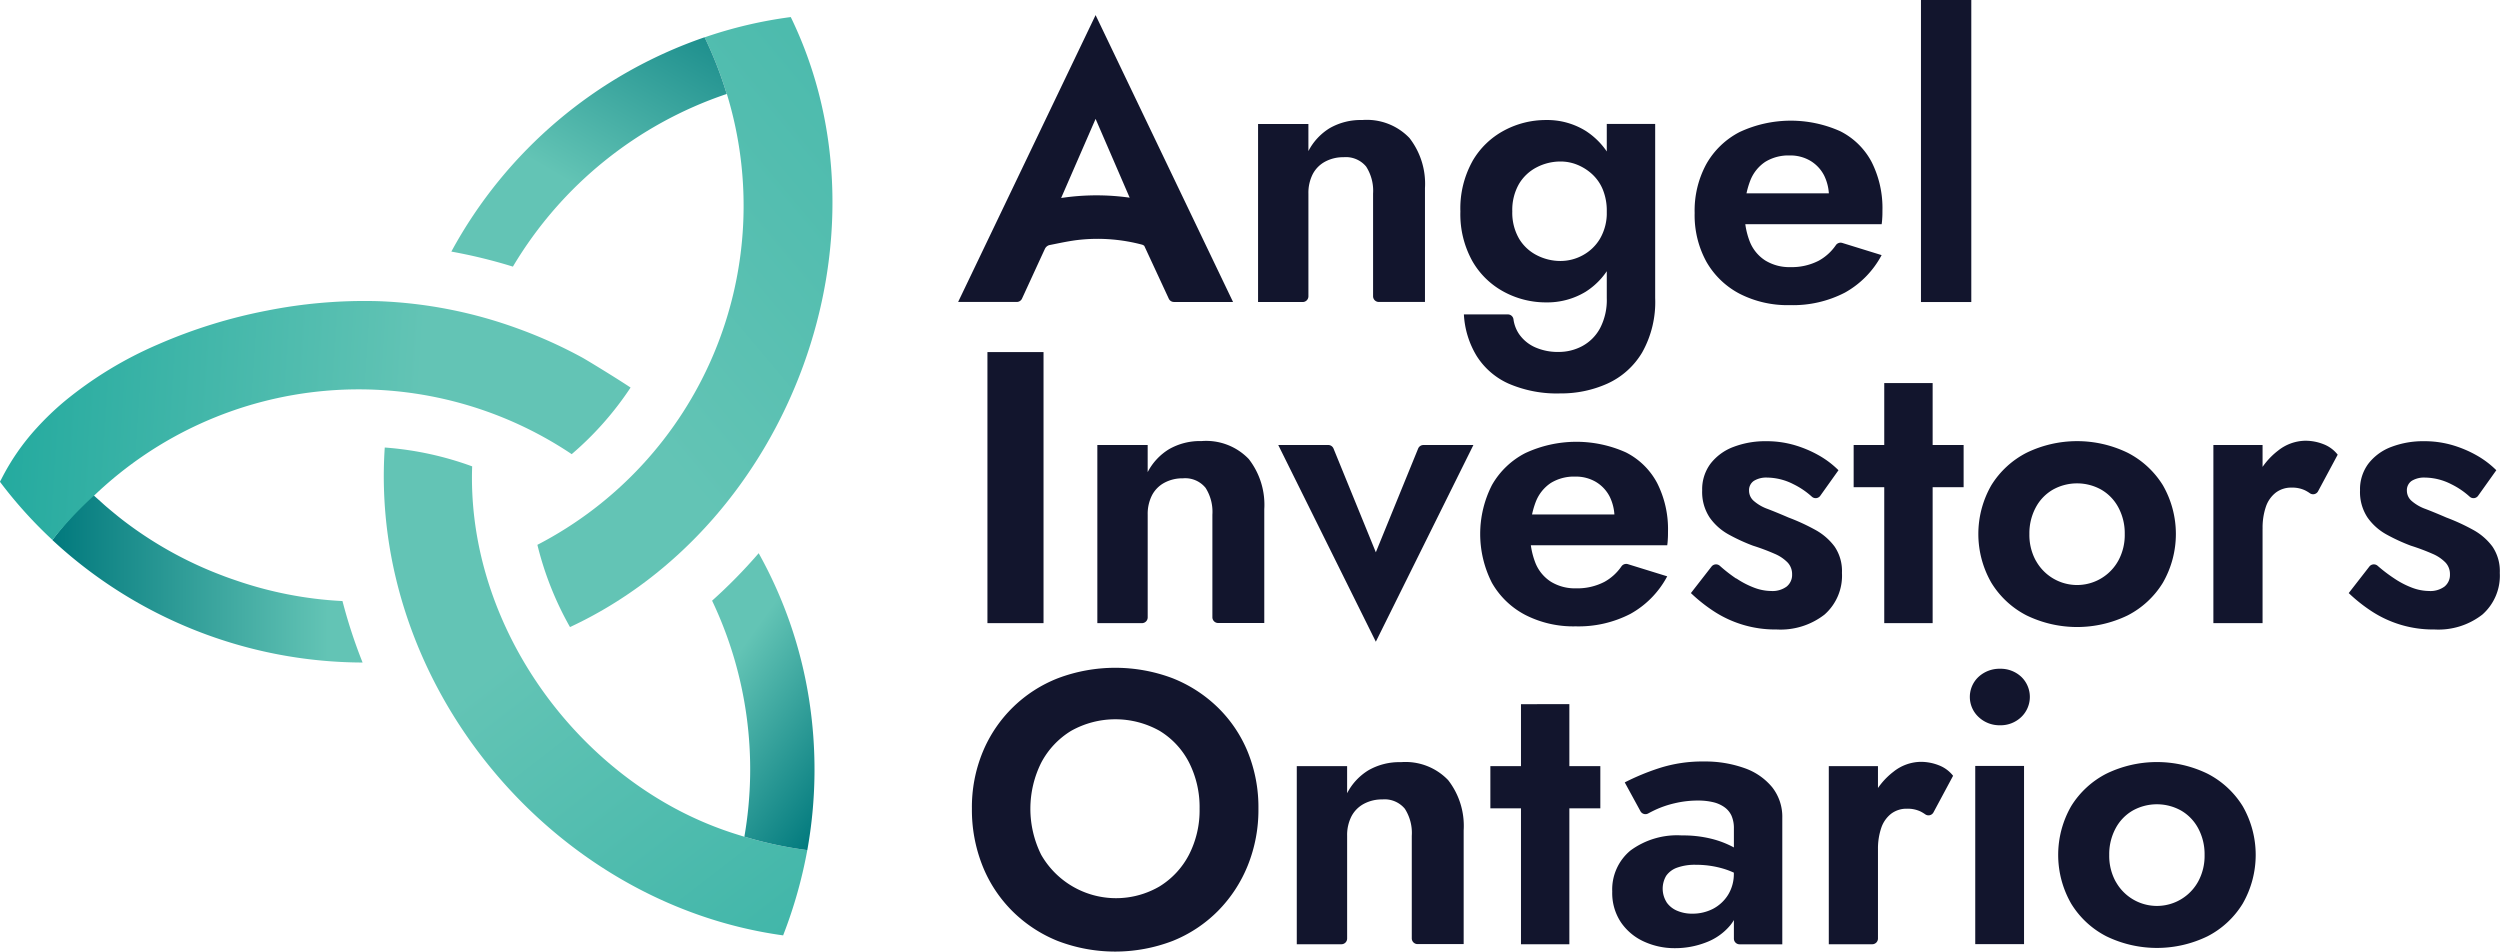 <svg xmlns="http://www.w3.org/2000/svg" xmlns:xlink="http://www.w3.org/1999/xlink" width="156" height="59.381" viewBox="0 0 156 59.381">
  <defs>
    <linearGradient id="linear-gradient" y1="0.5" x2="1" y2="0.5" gradientUnits="objectBoundingBox">
      <stop offset="0" stop-color="#01797d"/>
      <stop offset="0.888" stop-color="#63c4b5"/>
    </linearGradient>
    <linearGradient id="linear-gradient-2" x1="1.772" y1="-1.182" x2="0.402" y2="0.778" gradientUnits="objectBoundingBox">
      <stop offset="0" stop-color="#1fa89d"/>
      <stop offset="0.993" stop-color="#63c4b5"/>
    </linearGradient>
    <linearGradient id="linear-gradient-3" x1="1.099" y1="-0.293" x2="0.442" y2="0.641" gradientUnits="objectBoundingBox">
      <stop offset="0" stop-color="#01797d"/>
      <stop offset="1" stop-color="#63c4b5"/>
    </linearGradient>
    <linearGradient id="linear-gradient-4" x1="1.333" y1="1.767" x2="0.37" y2="0.382" xlink:href="#linear-gradient-2"/>
    <linearGradient id="linear-gradient-5" x1="0.8" y1="1.074" x2="0.359" y2="0.159" xlink:href="#linear-gradient"/>
    <linearGradient id="linear-gradient-6" x1="-0.049" y1="0.49" x2="0.668" y2="0.508" gradientUnits="objectBoundingBox">
      <stop offset="0" stop-color="#1fa89d"/>
      <stop offset="0.994" stop-color="#63c4b5"/>
    </linearGradient>
  </defs>
  <g id="aio_logo_design-logo-full-color-rgb" transform="translate(-0.001)">
    <g id="type" transform="translate(59.789)">
      <path id="type_CompoundPathItem_" data-name="type &lt;CompoundPathItem&gt;" d="M87.261,1.24l-8.578,17.9h3.661a.358.358,0,0,0,.325-.208l1.2-2.61c.079-.169.156-.339.236-.508a.434.434,0,0,1,.263-.22c.657-.129,1.314-.279,1.978-.342a10.811,10.811,0,0,1,3.817.313.364.364,0,0,1,.137.076l1.528,3.294a.355.355,0,0,0,.322.206h3.688Zm-2.15,11.413,2.15-4.937,2.1,4.856.027.061a14.82,14.82,0,0,0-4.275.02Z" transform="translate(-78.684 -0.298)" fill="#12152d"/>
      <path id="type_CompoundPathItem_2" data-name="type &lt;CompoundPathItem&gt;" d="M110.054,12.753a1.638,1.638,0,0,0-1.4-.58,2.378,2.378,0,0,0-1.16.278,1.867,1.867,0,0,0-.773.785,2.571,2.571,0,0,0-.266,1.208v6.408a.357.357,0,0,1-.358.357h-2.784V10.1h3.141v1.691a3.623,3.623,0,0,1,1.341-1.438,3.884,3.884,0,0,1,2.018-.5,3.679,3.679,0,0,1,2.948,1.123,4.65,4.65,0,0,1,.967,3.129v7.1h-2.88a.357.357,0,0,1-.358-.357V14.445a2.791,2.791,0,0,0-.435-1.691Z" transform="translate(-84.598 -2.363)" fill="#12152d"/>
      <path id="type_CompoundPathItem_3" data-name="type &lt;CompoundPathItem&gt;" d="M120.676,12.43a4.99,4.99,0,0,1,1.982-1.921,5.5,5.5,0,0,1,2.609-.652,4.556,4.556,0,0,1,2.477.676,4.613,4.613,0,0,1,1.691,1.945,7.006,7.006,0,0,1,.616,3.081,7.022,7.022,0,0,1-.616,3.068,4.517,4.517,0,0,1-1.691,1.945,4.614,4.614,0,0,1-2.477.664,5.5,5.5,0,0,1-2.609-.652,4.988,4.988,0,0,1-1.982-1.921,6.008,6.008,0,0,1-.749-3.1,6.06,6.06,0,0,1,.749-3.129Zm2.212,9.556a.353.353,0,0,1,.351.3,2.151,2.151,0,0,0,.361.943,2.41,2.41,0,0,0,.991.809,3.49,3.49,0,0,0,1.474.29,3.1,3.1,0,0,0,1.462-.362,2.736,2.736,0,0,0,1.112-1.112,3.8,3.8,0,0,0,.423-1.884V10.1h3.02V20.972a6.416,6.416,0,0,1-.809,3.383,4.85,4.85,0,0,1-2.163,1.945,7.031,7.031,0,0,1-2.948.616,7.565,7.565,0,0,1-3.238-.616,4.542,4.542,0,0,1-1.993-1.74,5.546,5.546,0,0,1-.785-2.573Zm.687-4.748a2.737,2.737,0,0,0,1.112,1.051,3.212,3.212,0,0,0,1.5.363,2.893,2.893,0,0,0,1.365-.351,2.8,2.8,0,0,0,1.087-1.039,3.2,3.2,0,0,0,.423-1.7,3.5,3.5,0,0,0-.242-1.353,2.69,2.69,0,0,0-.664-.967,3.1,3.1,0,0,0-.93-.592,2.752,2.752,0,0,0-1.039-.205,3.213,3.213,0,0,0-1.5.363,2.737,2.737,0,0,0-1.111,1.051,3.274,3.274,0,0,0-.41,1.7,3.222,3.222,0,0,0,.41,1.679Z" transform="translate(-88.587 -2.367)" fill="#12152d"/>
      <path id="type_CompoundPathItem_4" data-name="type &lt;CompoundPathItem&gt;" d="M160.891,0V18.847H157.75V0Z" transform="translate(-97.67)" fill="#12152d"/>
      <path id="type_CompoundPathItem_5" data-name="type &lt;CompoundPathItem&gt;" d="M84.588,28.913V45.827h-3.5V28.913Z" transform="translate(-79.26 -6.943)" fill="#12152d"/>
      <path id="type_CompoundPathItem_6" data-name="type &lt;CompoundPathItem&gt;" d="M96.856,39.123a1.637,1.637,0,0,0-1.4-.58,2.377,2.377,0,0,0-1.16.278,1.864,1.864,0,0,0-.773.785,2.567,2.567,0,0,0-.266,1.208v6.408a.358.358,0,0,1-.357.358H90.115V36.465h3.141v1.691A3.623,3.623,0,0,1,94.6,36.719a3.884,3.884,0,0,1,2.018-.5,3.679,3.679,0,0,1,2.948,1.123,4.649,4.649,0,0,1,.966,3.129v7.1h-2.88a.358.358,0,0,1-.358-.357V40.814a2.788,2.788,0,0,0-.435-1.691Z" transform="translate(-81.429 -8.696)" fill="#12152d"/>
      <path id="type_CompoundPathItem_7" data-name="type &lt;CompoundPathItem&gt;" d="M108.42,36.767l2.64,6.471,2.639-6.47a.358.358,0,0,1,.331-.223h3.118L111.06,48.819l-6.089-12.275h3.118a.357.357,0,0,1,.331.223Z" transform="translate(-84.996 -8.776)" fill="#12152d"/>
      <path id="type_CompoundPathItem_8" data-name="type &lt;CompoundPathItem&gt;" d="M141.695,44.792a5.378,5.378,0,0,0,1.148.592,3.065,3.065,0,0,0,1.027.193,1.486,1.486,0,0,0,.967-.278.933.933,0,0,0,.338-.761,1.05,1.05,0,0,0-.278-.737,2.488,2.488,0,0,0-.809-.544,13.337,13.337,0,0,0-1.353-.507,11.425,11.425,0,0,1-1.5-.689,3.529,3.529,0,0,1-1.2-1.063,2.877,2.877,0,0,1-.471-1.7,2.666,2.666,0,0,1,.531-1.679,3.246,3.246,0,0,1,1.438-1.039,5.559,5.559,0,0,1,2.018-.35,6.231,6.231,0,0,1,1.764.241,7.157,7.157,0,0,1,1.522.64,5.769,5.769,0,0,1,1.232.93l-1.134,1.592a.353.353,0,0,1-.524.062,4.948,4.948,0,0,0-1.157-.784,3.679,3.679,0,0,0-1.631-.411,1.47,1.47,0,0,0-.834.205.7.7,0,0,0-.3.616.846.846,0,0,0,.3.64,2.707,2.707,0,0,0,.87.5q.567.218,1.293.532a12.7,12.7,0,0,1,1.655.761,3.723,3.723,0,0,1,1.22,1.051,2.72,2.72,0,0,1,.459,1.643,3.234,3.234,0,0,1-1.087,2.6,4.463,4.463,0,0,1-3,.93,6.988,6.988,0,0,1-3.926-1.147,9.948,9.948,0,0,1-1.413-1.124l1.286-1.653a.356.356,0,0,1,.515-.052,9.385,9.385,0,0,0,1.026.8Z" transform="translate(-93.136 -8.699)" fill="#12152d"/>
      <path id="type_CompoundPathItem_9" data-name="type &lt;CompoundPathItem&gt;" d="M159.085,35.323v2.634h-6.862V35.323Zm-1.933-3.866V46.438h-3.02V31.457Z" transform="translate(-96.343 -7.554)" fill="#12152d"/>
      <path id="type_CompoundPathItem_10" data-name="type &lt;CompoundPathItem&gt;" d="M163.271,38.981a5.567,5.567,0,0,1,2.2-2.03,7.224,7.224,0,0,1,6.307,0,5.57,5.57,0,0,1,2.2,2.03,6.107,6.107,0,0,1,0,6.077,5.537,5.537,0,0,1-2.2,2.042,7.221,7.221,0,0,1-6.307,0,5.533,5.533,0,0,1-2.2-2.042,6.107,6.107,0,0,1,0-6.077Zm2.779,4.7a2.936,2.936,0,0,0,5.147,0,3.336,3.336,0,0,0,.4-1.655,3.405,3.405,0,0,0-.4-1.667,2.8,2.8,0,0,0-1.075-1.111,3.1,3.1,0,0,0-3,0,2.8,2.8,0,0,0-1.075,1.111,3.405,3.405,0,0,0-.4,1.667,3.336,3.336,0,0,0,.4,1.655Z" transform="translate(-98.801 -8.699)" fill="#12152d"/>
      <path id="type_CompoundPathItem_11" data-name="type &lt;CompoundPathItem&gt;" d="M184.832,47.575h-3.069V36.461h3.069Zm2.622-8.3a1.859,1.859,0,0,0-.809-.157,1.582,1.582,0,0,0-.99.314,1.879,1.879,0,0,0-.616.881,4.027,4.027,0,0,0-.205,1.365l-.87-.87a5.256,5.256,0,0,1,.507-2.356,4.5,4.5,0,0,1,1.329-1.643,2.791,2.791,0,0,1,1.691-.616,3.063,3.063,0,0,1,1.148.218,2.062,2.062,0,0,1,.881.652l-1.227,2.288a.351.351,0,0,1-.516.113,2.331,2.331,0,0,0-.323-.19Z" transform="translate(-103.436 -8.691)" fill="#12152d"/>
      <path id="type_CompoundPathItem_12" data-name="type &lt;CompoundPathItem&gt;" d="M195.719,44.792a5.378,5.378,0,0,0,1.147.592,3.066,3.066,0,0,0,1.027.193,1.487,1.487,0,0,0,.967-.278.933.933,0,0,0,.338-.761,1.049,1.049,0,0,0-.278-.737,2.489,2.489,0,0,0-.809-.544,13.322,13.322,0,0,0-1.353-.507,11.443,11.443,0,0,1-1.5-.689,3.53,3.53,0,0,1-1.2-1.063,2.875,2.875,0,0,1-.471-1.7,2.666,2.666,0,0,1,.531-1.679,3.246,3.246,0,0,1,1.438-1.039,5.557,5.557,0,0,1,2.017-.35,6.234,6.234,0,0,1,1.764.241,7.164,7.164,0,0,1,1.522.64,5.767,5.767,0,0,1,1.232.93l-1.134,1.592a.353.353,0,0,1-.524.062,4.948,4.948,0,0,0-1.157-.784,3.678,3.678,0,0,0-1.631-.411,1.471,1.471,0,0,0-.834.205.7.7,0,0,0-.3.616.846.846,0,0,0,.3.64,2.711,2.711,0,0,0,.87.5q.568.218,1.293.532a12.663,12.663,0,0,1,1.655.761,3.721,3.721,0,0,1,1.22,1.051,2.723,2.723,0,0,1,.459,1.643,3.234,3.234,0,0,1-1.087,2.6,4.462,4.462,0,0,1-3,.93,6.986,6.986,0,0,1-3.926-1.147,9.954,9.954,0,0,1-1.414-1.124l1.286-1.653a.356.356,0,0,1,.515-.052A9.417,9.417,0,0,0,195.719,44.792Z" transform="translate(-106.109 -8.699)" fill="#12152d"/>
      <path id="type_CompoundPathItem_13" data-name="type &lt;CompoundPathItem&gt;" d="M80.489,60.093a8.367,8.367,0,0,1,4.724-4.615,10.144,10.144,0,0,1,7.092,0A8.555,8.555,0,0,1,95.144,57.3a8.23,8.23,0,0,1,1.884,2.791,9.18,9.18,0,0,1,.665,3.54,9.294,9.294,0,0,1-.664,3.54,8.6,8.6,0,0,1-1.861,2.839,8.373,8.373,0,0,1-2.827,1.872,10.021,10.021,0,0,1-7.176,0,8.505,8.505,0,0,1-2.839-1.873,8.349,8.349,0,0,1-1.86-2.839,9.441,9.441,0,0,1-.652-3.54,9.032,9.032,0,0,1,.676-3.54Zm3.649,6.415a5.384,5.384,0,0,0,7.37,1.981,5.044,5.044,0,0,0,1.849-1.981,6.058,6.058,0,0,0,.664-2.875,6.151,6.151,0,0,0-.652-2.875,4.958,4.958,0,0,0-1.836-1.982,5.642,5.642,0,0,0-5.533,0,5.125,5.125,0,0,0-1.86,1.982A6.449,6.449,0,0,0,84.138,66.508Z" transform="translate(-78.955 -13.168)" fill="#12152d"/>
      <path id="type_CompoundPathItem_14" data-name="type &lt;CompoundPathItem&gt;" d="M113.233,65.492a1.638,1.638,0,0,0-1.4-.58,2.378,2.378,0,0,0-1.16.278,1.867,1.867,0,0,0-.773.785,2.57,2.57,0,0,0-.266,1.208v6.408a.357.357,0,0,1-.358.358h-2.784V62.834h3.141v1.691a3.621,3.621,0,0,1,1.341-1.438,3.883,3.883,0,0,1,2.017-.5,3.678,3.678,0,0,1,2.948,1.123,4.649,4.649,0,0,1,.967,3.129v7.1h-2.88a.358.358,0,0,1-.358-.358V67.184a2.79,2.79,0,0,0-.434-1.691Z" transform="translate(-85.361 -15.028)" fill="#12152d"/>
      <path id="type_CompoundPathItem_15" data-name="type &lt;CompoundPathItem&gt;" d="M129.252,61.692v2.634H122.39V61.692Zm-1.933-3.866V72.807H124.3V57.826Z" transform="translate(-89.179 -13.886)" fill="#12152d"/>
      <path id="type_CompoundPathItem_16" data-name="type &lt;CompoundPathItem&gt;" d="M135.788,71.316a1.5,1.5,0,0,0,.664.532,2.34,2.34,0,0,0,.93.181,2.78,2.78,0,0,0,1.3-.3,2.442,2.442,0,0,0,.942-.87,2.482,2.482,0,0,0,.362-1.365l.387,1.45a2.736,2.736,0,0,1-.592,1.788,3.621,3.621,0,0,1-1.522,1.087,5.311,5.311,0,0,1-1.945.363,4.571,4.571,0,0,1-1.933-.411,3.472,3.472,0,0,1-1.438-1.2,3.29,3.29,0,0,1-.544-1.921,3.153,3.153,0,0,1,1.136-2.561,4.9,4.9,0,0,1,3.214-.942,7.261,7.261,0,0,1,1.872.217,5.915,5.915,0,0,1,1.365.531,2.909,2.909,0,0,1,.8.6v1.45a4.691,4.691,0,0,0-1.462-.725,5.944,5.944,0,0,0-1.7-.241,3.264,3.264,0,0,0-1.184.181,1.4,1.4,0,0,0-.676.507,1.586,1.586,0,0,0,.024,1.643Zm-2.609-7.478a14.565,14.565,0,0,1,2.126-.882,8.756,8.756,0,0,1,2.8-.423,7.3,7.3,0,0,1,2.537.41,3.9,3.9,0,0,1,1.74,1.2,2.978,2.978,0,0,1,.628,1.921v7.877h-2.665a.355.355,0,0,1-.355-.355V66.713a1.933,1.933,0,0,0-.144-.785,1.329,1.329,0,0,0-.447-.544,1.984,1.984,0,0,0-.713-.314,4.029,4.029,0,0,0-.918-.1,6.277,6.277,0,0,0-1.474.169,6.2,6.2,0,0,0-1.208.411q-.256.122-.445.226a.355.355,0,0,1-.483-.143Z" transform="translate(-91.583 -15.016)" fill="#12152d"/>
      <path id="type_CompoundPathItem_17" data-name="type &lt;CompoundPathItem&gt;" d="M152.893,73.945h-2.711V62.83h3.068V73.587a.357.357,0,0,1-.357.358Zm2.979-8.3a1.86,1.86,0,0,0-.809-.157,1.582,1.582,0,0,0-.991.314,1.881,1.881,0,0,0-.616.881,4.027,4.027,0,0,0-.205,1.365l-.87-.87a5.252,5.252,0,0,1,.508-2.356,4.5,4.5,0,0,1,1.329-1.643,2.79,2.79,0,0,1,1.691-.616,3.06,3.06,0,0,1,1.147.218,2.063,2.063,0,0,1,.882.652l-1.227,2.288a.352.352,0,0,1-.516.113,2.356,2.356,0,0,0-.323-.19Z" transform="translate(-95.853 -15.024)" fill="#12152d"/>
      <path id="type_CompoundPathItem_18" data-name="type &lt;CompoundPathItem&gt;" d="M162.318,55.412a1.931,1.931,0,0,1,1.329-.495,1.889,1.889,0,0,1,1.317.495,1.738,1.738,0,0,1,0,2.525,1.862,1.862,0,0,1-1.317.507,1.9,1.9,0,0,1-1.329-.507,1.713,1.713,0,0,1,0-2.525Zm2.827,5.57V72.1H162.1V60.982Z" transform="translate(-98.633 -13.187)" fill="#12152d"/>
      <path id="type_CompoundPathItem_19" data-name="type &lt;CompoundPathItem&gt;" d="M169.828,65.335a5.562,5.562,0,0,1,2.2-2.03,7.223,7.223,0,0,1,6.306,0,5.568,5.568,0,0,1,2.2,2.03,6.107,6.107,0,0,1,0,6.077,5.535,5.535,0,0,1-2.2,2.042,7.221,7.221,0,0,1-6.306,0,5.529,5.529,0,0,1-2.2-2.042,6.107,6.107,0,0,1,0-6.077Zm2.779,4.7a2.936,2.936,0,0,0,5.147,0,3.334,3.334,0,0,0,.4-1.655,3.4,3.4,0,0,0-.4-1.667,2.8,2.8,0,0,0-1.075-1.111,3.1,3.1,0,0,0-3,0,2.8,2.8,0,0,0-1.075,1.111,3.4,3.4,0,0,0-.4,1.667,3.333,3.333,0,0,0,.4,1.655Z" transform="translate(-100.376 -15.028)" fill="#12152d"/>
      <path id="type_CompoundPathItem_20" data-name="type &lt;CompoundPathItem&gt;" d="M141.973,20.71a5.114,5.114,0,0,1-2.077-2,6.029,6.029,0,0,1-.732-3.038,6.08,6.08,0,0,1,.732-3.062,5.04,5.04,0,0,1,2.077-1.993,7.549,7.549,0,0,1,6.279-.048,4.5,4.5,0,0,1,1.957,1.921,6.379,6.379,0,0,1,.673,3.037c0,.144,0,.3-.012.456a3.671,3.671,0,0,1-.036.384h-9.893V14.443h7.179l-.84,1.1a1.709,1.709,0,0,0,.18-.4,1.378,1.378,0,0,0,.084-.42,2.98,2.98,0,0,0-.3-1.393,2.286,2.286,0,0,0-.852-.913,2.448,2.448,0,0,0-1.3-.337,2.751,2.751,0,0,0-1.525.4,2.489,2.489,0,0,0-.936,1.177,5.342,5.342,0,0,0-.348,1.933,4.816,4.816,0,0,0,.324,1.873,2.487,2.487,0,0,0,.973,1.176,2.869,2.869,0,0,0,1.561.408,3.663,3.663,0,0,0,1.765-.4,3.11,3.11,0,0,0,1.066-.965.361.361,0,0,1,.4-.145l2.459.761a5.77,5.77,0,0,1-2.293,2.341,7.039,7.039,0,0,1-3.422.78A6.566,6.566,0,0,1,141.973,20.71Z" transform="translate(-93.206 -2.379)" fill="#12152d"/>
      <path id="type_CompoundPathItem_21" data-name="type &lt;CompoundPathItem&gt;" d="M124.364,47.08a5.115,5.115,0,0,1-2.077-2,6.715,6.715,0,0,1,0-6.1,5.04,5.04,0,0,1,2.077-1.993,7.549,7.549,0,0,1,6.279-.048,4.5,4.5,0,0,1,1.957,1.921,6.378,6.378,0,0,1,.673,3.037c0,.144,0,.3-.012.456a3.648,3.648,0,0,1-.036.384h-9.893V40.813h7.179l-.841,1.1a1.713,1.713,0,0,0,.18-.4,1.378,1.378,0,0,0,.084-.42,2.981,2.981,0,0,0-.3-1.393,2.287,2.287,0,0,0-.852-.913,2.449,2.449,0,0,0-1.3-.336,2.75,2.75,0,0,0-1.525.4,2.488,2.488,0,0,0-.936,1.176,5.343,5.343,0,0,0-.348,1.933A4.816,4.816,0,0,0,125,43.838a2.488,2.488,0,0,0,.973,1.177,2.869,2.869,0,0,0,1.561.408,3.663,3.663,0,0,0,1.765-.4,3.111,3.111,0,0,0,1.066-.965.361.361,0,0,1,.4-.145l2.459.761a5.77,5.77,0,0,1-2.293,2.341,7.039,7.039,0,0,1-3.422.78A6.566,6.566,0,0,1,124.364,47.08Z" transform="translate(-88.978 -8.711)" fill="#12152d"/>
    </g>
    <g id="logoMark" transform="translate(0.001 1.063)">
      <path id="logoMark_PathItem_" data-name="logoMark &lt;PathItem&gt;" d="M23.665,51.093A28.555,28.555,0,0,1,4.3,43.447a23.647,23.647,0,0,1,2.533-2.84c.025.021.046.046.071.068,0,0,0,0-.007,0,.135.125.271.242.406.364s.257.235.388.346c.039.036.082.064.118.1.267.224.538.449.812.663a24.148,24.148,0,0,0,6.335,3.534c.089.036.178.068.267.1.153.057.31.11.47.164a24.087,24.087,0,0,0,6.712,1.311,32.1,32.1,0,0,0,1.254,3.834Z" transform="translate(-1.034 -10.814)" fill="url(#linear-gradient)"/>
      <path id="logoMark_PathItem_2" data-name="logoMark &lt;PathItem&gt;" d="M59.942,1.4a27.384,27.384,0,0,0-5.378,1.266A24.332,24.332,0,0,1,55.946,6.2l.009,0A23.824,23.824,0,0,1,44.131,34.332a20.1,20.1,0,0,0,2.035,5.132C59.95,33.044,66.594,15.09,59.942,1.4Z" transform="translate(-10.598 -1.398)" fill="url(#linear-gradient-2)"/>
      <path id="logoMark_PathItem_3" data-name="logoMark &lt;PathItem&gt;" d="M37.073,16.436a32.431,32.431,0,0,1,3.835.937A24.689,24.689,0,0,1,54.25,6.6a24.332,24.332,0,0,0-1.382-3.538,28.513,28.513,0,0,0-15.8,13.371Z" transform="translate(-8.903 -1.799)" fill="url(#linear-gradient-3)"/>
      <path id="logoMark_PathItem_4" data-name="logoMark &lt;PathItem&gt;" d="M54.017,61.038c-.064-.019-.128-.041-.192-.06l-.192-.06A21.845,21.845,0,0,1,49.748,59.3l-.019-.009h0C42.1,55.2,36.722,46.706,37.032,37.926a20.136,20.136,0,0,0-5.454-1.176c-.991,14.767,10.4,28.453,24.858,30.443a29.04,29.04,0,0,0,1.508-5.323,24.225,24.225,0,0,1-3.927-.838Z" transform="translate(-7.569 -9.888)" fill="url(#linear-gradient-4)"/>
      <path id="logoMark_PathItem_5" data-name="logoMark &lt;PathItem&gt;" d="M64.516,54.47a27.367,27.367,0,0,0-3.131-9.042,32.177,32.177,0,0,1-2.907,2.962,24.5,24.5,0,0,1,2.014,14.726,24.224,24.224,0,0,0,3.927.838A28.337,28.337,0,0,0,64.516,54.47Z" transform="translate(-14.043 -11.971)" fill="url(#linear-gradient-5)"/>
      <path id="logoMark_CompoundPathItem_" data-name="logoMark &lt;CompoundPathItem&gt;" d="M5.875,36.859a23.873,23.873,0,0,1,29.8-2.585,19.9,19.9,0,0,0,3.674-4.155c-.99-.658-2.774-1.74-3-1.863a28.957,28.957,0,0,0-3.969-1.795A28.372,28.372,0,0,0,23.6,24.728a31.163,31.163,0,0,0-6.932.587,32.234,32.234,0,0,0-6.821,2.118,24.169,24.169,0,0,0-5.828,3.55,17.777,17.777,0,0,0-1.728,1.659h0A14.207,14.207,0,0,0,.069,35.865.811.811,0,0,0,0,36a27.512,27.512,0,0,0,3.271,3.627,23.637,23.637,0,0,1,2.6-2.772" transform="translate(-0.001 -6.998)" fill="url(#linear-gradient-6)"/>
    </g>
  </g>
</svg>
